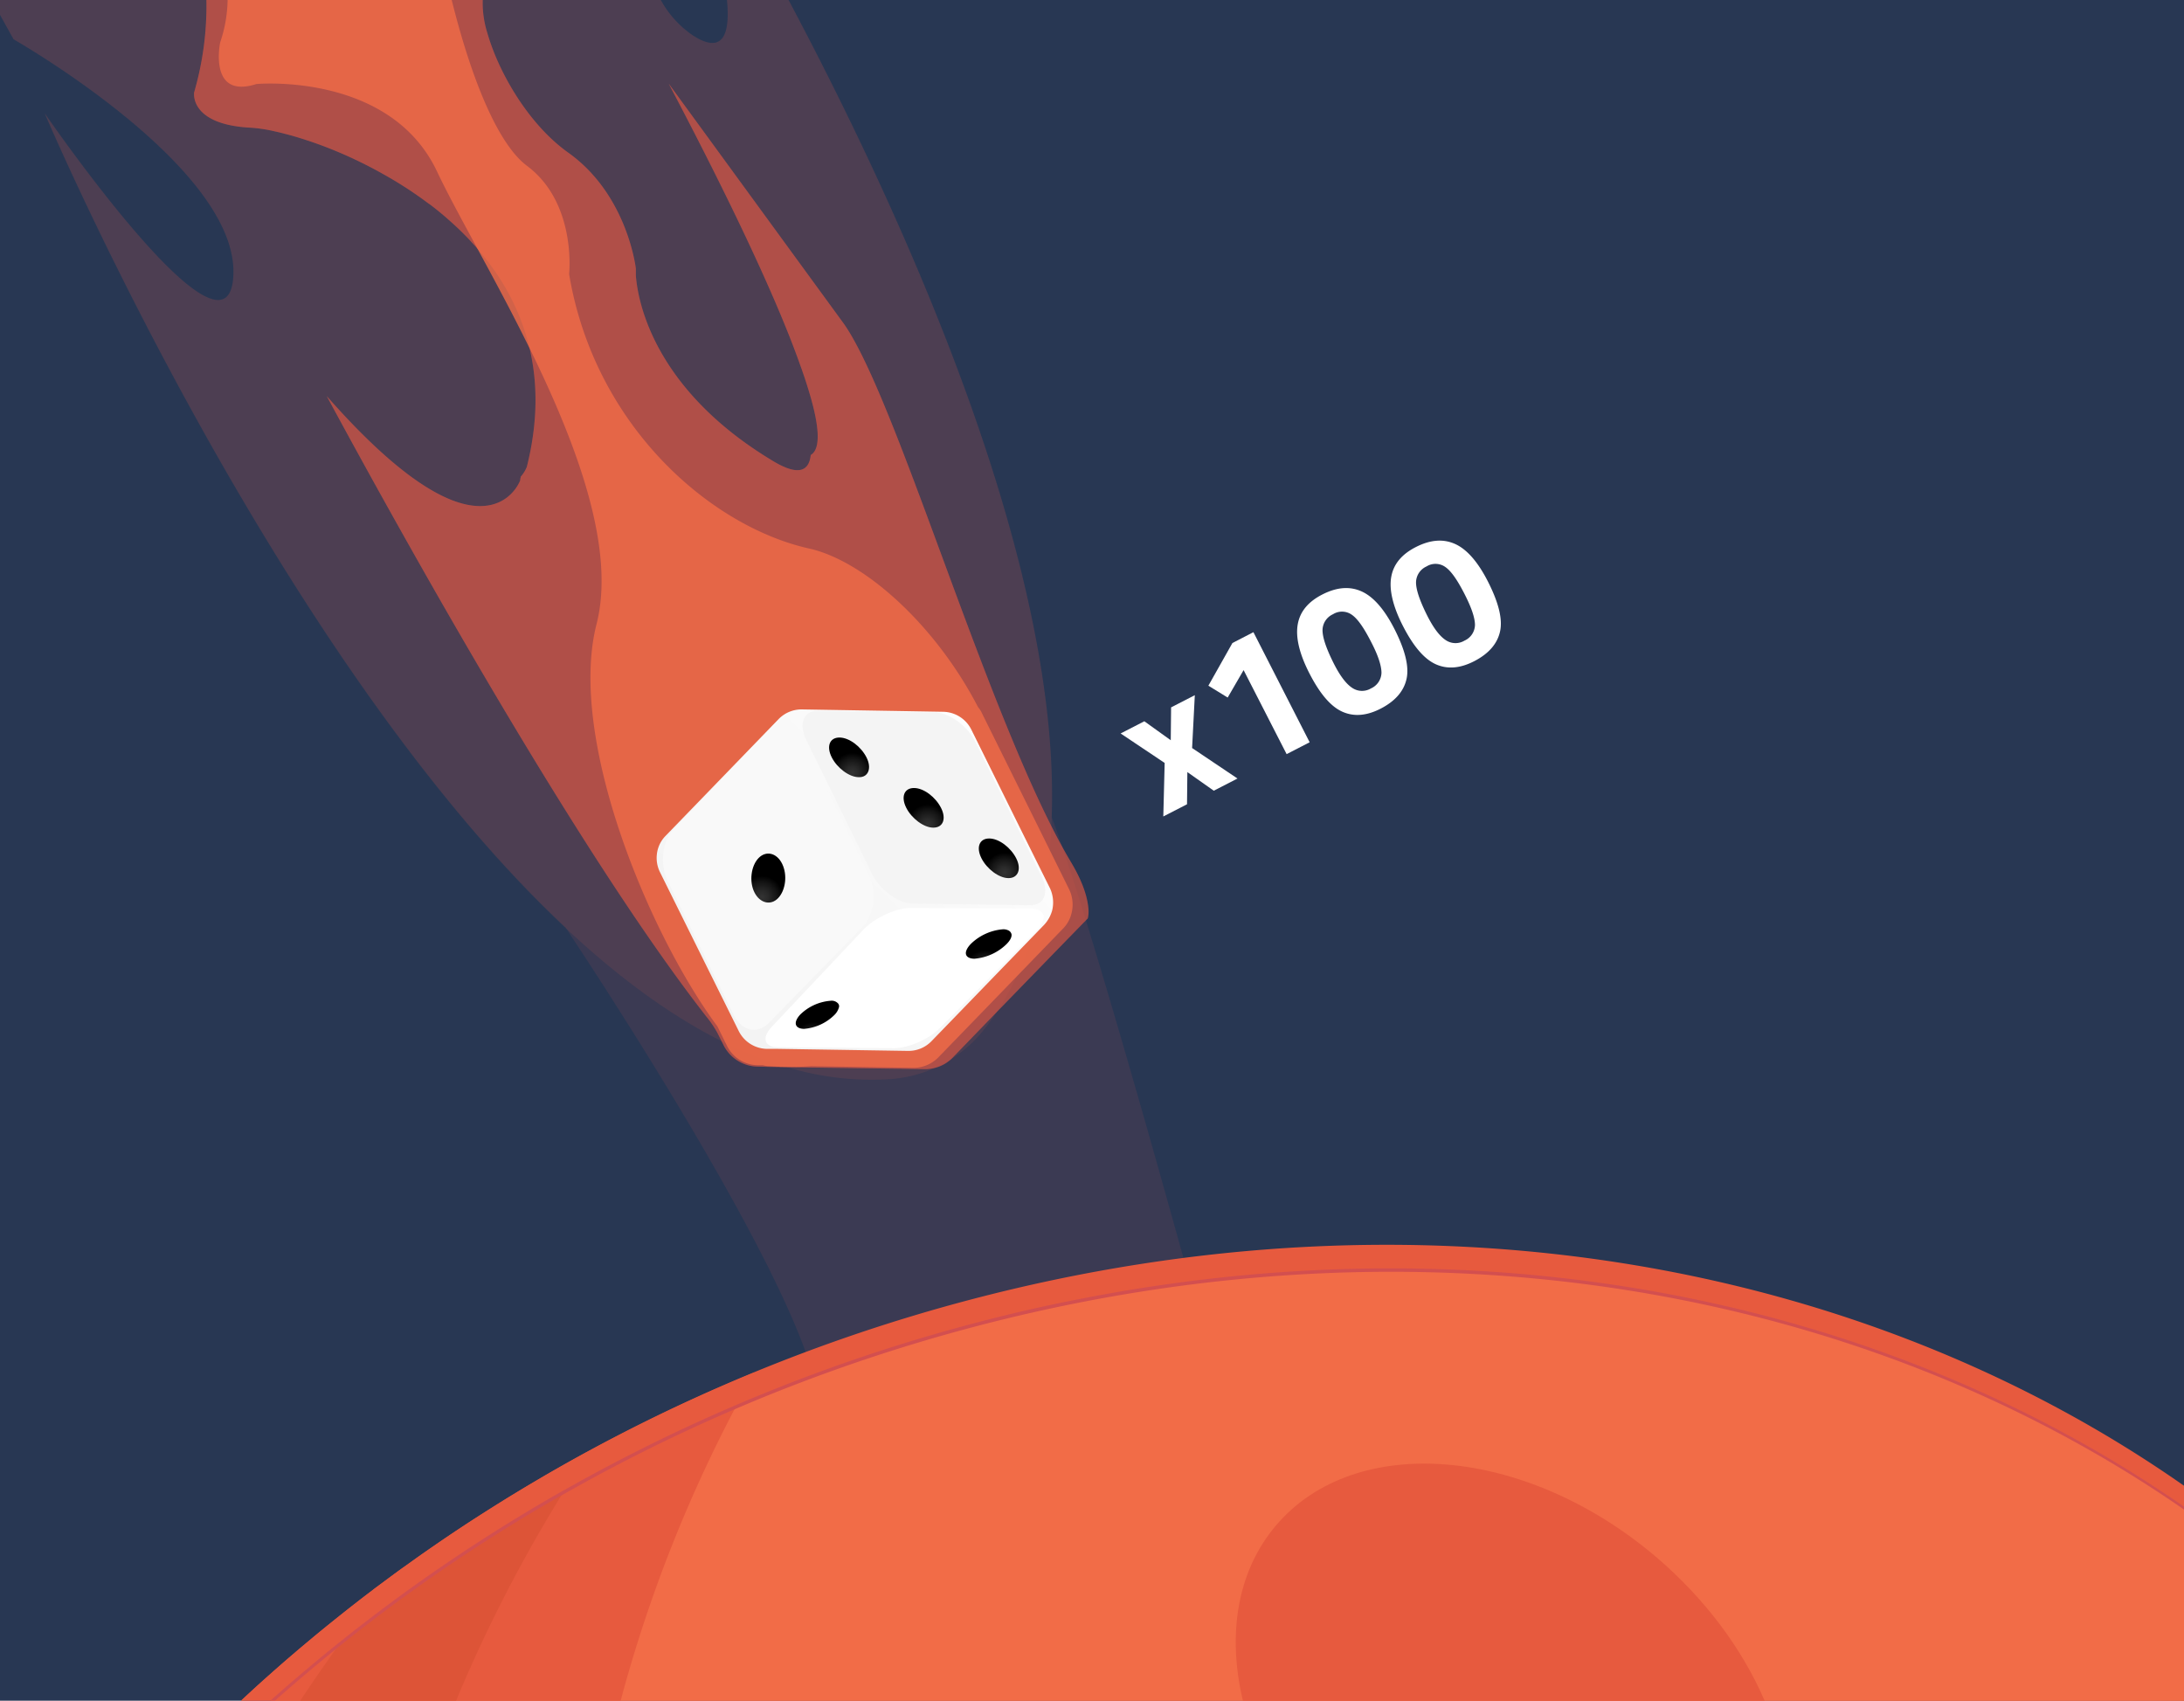 <svg xmlns="http://www.w3.org/2000/svg" xmlns:xlink="http://www.w3.org/1999/xlink" viewBox="0 0 644.7 502"><defs><style>.cls-1{fill:#283753;}.cls-2,.cls-8{fill:#e75656;}.cls-2,.cls-7{opacity:0.1;}.cls-10,.cls-2,.cls-7,.cls-8,.cls-9{isolation:isolate;}.cls-10,.cls-3,.cls-7{fill:#f26c47;}.cls-4,.cls-9{fill:#e75a3e;}.cls-5{fill:#dd5437;}.cls-6{fill:#d34f4f;}.cls-8{opacity:0.3;}.cls-9{opacity:0.5;}.cls-10{opacity:0.8;}.cls-11{fill:url(#linear-gradient);}.cls-12{fill:#f4f4f4;}.cls-13{fill:url(#radial-gradient);}.cls-14{fill:url(#radial-gradient-2);}.cls-15{fill:url(#radial-gradient-3);}.cls-16{fill:#fff;}.cls-17{fill:url(#radial-gradient-4);}.cls-18{fill:url(#radial-gradient-5);}.cls-19{fill:#f9f9f9;}.cls-20{fill:url(#radial-gradient-6);}</style><linearGradient id="linear-gradient" x1="206.08" y1="195.24" x2="294.36" y2="284.74" gradientTransform="matrix(1, 0, 0, -1, 0, 502)" gradientUnits="userSpaceOnUse"><stop offset="0" stop-color="#f2f2f2"/><stop offset="0.6" stop-color="#f8f8f8"/><stop offset="1" stop-color="#fff"/></linearGradient><radialGradient id="radial-gradient" cx="2064.87" cy="972.99" r="5.85" gradientTransform="matrix(-0.4, 0.92, 0.92, 0.4, 182.36, -2060.8)" gradientUnits="userSpaceOnUse"><stop offset="0" stop-color="#333"/><stop offset="0.27" stop-color="#2a2a2a"/><stop offset="0.71" stop-color="#131313"/><stop offset="1"/></radialGradient><radialGradient id="radial-gradient-2" cx="2073.97" cy="1025.8" r="5.87" xlink:href="#radial-gradient"/><radialGradient id="radial-gradient-3" cx="2070.02" cy="999.37" r="5.86" xlink:href="#radial-gradient"/><radialGradient id="radial-gradient-4" cx="2141.7" cy="993.82" r="5.4" xlink:href="#radial-gradient"/><radialGradient id="radial-gradient-5" cx="2102.39" cy="1031.85" r="5.66" xlink:href="#radial-gradient"/><radialGradient id="radial-gradient-6" cx="2109.03" cy="963.19" r="6.23" xlink:href="#radial-gradient"/></defs><title>Dice</title><g id="Layer_2" data-name="Layer 2"><g id="Layer_1-2" data-name="Layer 1"><rect class="cls-1" width="644.7" height="502"/><path class="cls-2" d="M350.7,376.2,240,405.9c-10.8-39.3-73-132-73-132h.1C81.2,193.6,13.2,33.4,13.2,33.4S67.8,112.9,68.9,81,4,11.6,4,11.6L0,4.39V0H195.08a30.17,30.17,0,0,0,9.52,10.5c8.73,5.6,11-.17,10-10.5h18.19c34.22,64.43,80.33,166,77.67,241.2C321.8,270.9,350.7,376.3,350.7,376.2Z"/><path class="cls-3" d="M644.7,444.55V502H79.92q10.15-9.08,20.89-17.65a500.89,500.89,0,0,1,65.76-44.47l.06,0A508.31,508.31,0,0,1,288,390.5q15.6-4.11,31.11-7.14,7.67-1.51,15.32-2.75C450.82,361.59,561.41,386.78,644.7,444.55Z"/><path class="cls-3" d="M644.7,444.55V502H79.92q10.15-9.08,20.89-17.65a500.89,500.89,0,0,1,65.76-44.47l.06,0A508.31,508.31,0,0,1,288,390.5q15.6-4.11,31.11-7.14,7.67-1.51,15.32-2.75C450.82,361.59,561.41,386.78,644.7,444.55Z"/><path class="cls-4" d="M159.7,436.24a506.58,506.58,0,0,1,63-31.14l-.77,1.38q-2.24,4-4.39,8.14a.05.05,0,0,0,0,0c-.25.45-.48.9-.71,1.35a416.52,416.52,0,0,0-33.61,86h-112c1-.93,2-1.86,3-2.78,1.9-1.75,3.81-3.47,5.75-5.18.88-.79,1.77-1.57,2.66-2.35,1.47-1.29,2.94-2.56,4.43-3.82.84-.73,1.68-1.44,2.53-2.15l3.14-2.63q5-4.12,10.07-8.12c.71-.56,1.42-1.12,2.14-1.67,1.61-1.27,3.24-2.51,4.87-3.74,1-.8,2.11-1.59,3.17-2.38s2.08-1.55,3.13-2.31a7,7,0,0,1,.64-.47c1-.76,2.09-1.53,3.15-2.28s2.33-1.67,3.5-2.5c2.34-1.65,4.69-3.28,7.07-4.9q5.34-3.64,10.79-7.14,3.65-2.34,7.32-4.62t7.42-4.51Z"/><path class="cls-5" d="M174,428.3l-1,1.55q-3.27,4.95-6.38,10s0,0,0,.05c-.35.55-.69,1.11-1,1.66a432.43,432.43,0,0,0-31,60.46h-46q5-7.54,10.28-14.94c.65-.91,1.31-1.81,2-2.71l0-.07q5.94-8.17,12.3-16.12c.67-.86,1.35-1.71,2-2.56A522.28,522.28,0,0,1,174,428.3Z"/><path class="cls-4" d="M520.9,502h-154c-4.64-19.41-1.77-38.13,9.74-51.7,23.4-27.6,73.61-23.47,112.15,9.21C503.47,472,514.37,486.87,520.9,502Z"/><path class="cls-6" d="M644.7,439.44v6.14c-94.3-65.37-223.54-89-356.6-54.08a507,507,0,0,0-122.5,50l-.06,0a502.4,502.4,0,0,0-66.7,45.52q-9,7.29-17.64,14.94H72.42a493.85,493.85,0,0,1,40.74-33.84A501.8,501.8,0,0,1,173,429.85l.05,0A508.12,508.12,0,0,1,287,384.6C420.55,349.52,550.31,373.47,644.7,439.44Z"/><path class="cls-4" d="M644.7,438.55v6.17c-83.28-57.82-193.86-83.07-310.27-64.11q-7.65,1.25-15.32,2.75-15.56,3-31.21,7.14a508.14,508.14,0,0,0-121.24,49.29l-.06,0a501.22,501.22,0,0,0-65.74,44.45q-10.77,8.6-21,17.72H71.17c1-.93,2-1.86,3-2.78,1.9-1.75,3.81-3.47,5.75-5.18.88-.79,1.77-1.57,2.66-2.35,1.47-1.29,2.94-2.56,4.43-3.82.84-.73,1.68-1.44,2.53-2.15l3.14-2.63q5-4.12,10.07-8.12c.71-.56,1.42-1.12,2.14-1.67,1.61-1.27,3.24-2.51,4.87-3.74,1-.8,2.11-1.59,3.17-2.38s2.08-1.55,3.13-2.31a7,7,0,0,1,.64-.47c1-.76,2.09-1.53,3.15-2.28s2.33-1.67,3.5-2.5c2.34-1.65,4.69-3.28,7.07-4.9q5.34-3.64,10.79-7.14,3.65-2.34,7.32-4.62c2.45-1.53,4.93-3,7.42-4.51l3.74-2.21a507,507,0,0,1,127-52.64C420.41,348.43,550.29,372.45,644.7,438.55Z"/><path class="cls-7" d="M310.34,243.82q-.16,3.56-.51,7-.42,4.51-1.12,8.86c-.1.6-.2,1.2-.31,1.8-.25,1.45-.53,2.89-.83,4.31-.21,1-.43,2-.67,3-.55,2.31-1.17,4.57-1.86,6.8-.11.35-.21.69-.34,1a90.54,90.54,0,0,1-4.54,11.57,82.2,82.2,0,0,1-5.62,10.06c-.13.21-.27.42-.41.62-1.17,1.76-2.41,3.48-3.73,5.14a38.63,38.63,0,0,1-9.76,8.74l0,0c-.24.15-.48.3-.73.44h0a37.24,37.24,0,0,1-3.3,1.76l-.46.21a38.76,38.76,0,0,1-13.61,3.42A86.25,86.25,0,0,1,232.35,315l-.21-.07-.14,0a117,117,0,0,1-17.84-7.06l-1.28-.64-.06,0c-2.26-1.13-4.52-2.35-6.77-3.64C103.2,244.61,14,35.41,13.21,33.51c.7,1,54.6,79.18,55.69,47.49C70,49.1,4,11.6,4,11.6L0,4.37V0H195.05a30.14,30.14,0,0,0,9.55,10.5c8.73,5.6,11-.17,10-10.5h18.17C267.41,65.19,314.17,168.35,310.34,243.82Z"/><path class="cls-8" d="M321.1,271.1l-.1.1-.2.2-7.7,7.9-19,19.56L281.2,312.2c-.18.19-.37.37-.56.54l0,0a10.78,10.78,0,0,1-4.5,2.42,11.61,11.61,0,0,1-3.11.42L232.35,315l-5-.08-3.9-.1a11.13,11.13,0,0,1-5.19-1.44c-.19-.1-.36-.2-.53-.31a11.45,11.45,0,0,1-4.08-4.45l-.72-1.43-.78-1.57c-.5-1-1-1.88-1.61-2.79a.57.57,0,0,1-.08-.13,29,29,0,0,0-1.91-2.58c-38.7-49.6-90.8-143.8-112.1-183.2l.12.13c14.1,16,24.88,24.65,33.06,28.86.85.44,1.66.82,2.46,1.17.54.24,1.07.46,1.58.65l.65.24c15.06,5.33,19.23-6.15,19.23-6.15a3.24,3.24,0,0,1,.16-.93c0-.05,0-.11,0-.17l.17-.21a9.85,9.85,0,0,0,1.63-2.69c3.3-13.09,3.24-24.72.83-35A66.41,66.41,0,0,0,146,79.89l-.65-.92c-.41-.58-.84-1.16-1.27-1.72q-1.53-2-3.16-3.87l-.47-.55c-.47-.53-.94-1-1.43-1.57-.78-.85-1.58-1.67-2.39-2.48-1.55-1.55-3.16-3-4.81-4.45l-.06-.06q-2.47-2.14-5.05-4.08l-.06,0a115.15,115.15,0,0,0-13.32-8.68A128.32,128.32,0,0,0,99.19,44.6h0c-2.27-.94-4.47-1.78-6.58-2.51h0c-2.65-.92-5.16-1.7-7.46-2.32l-1.69-.44c-.77-.2-1.52-.38-2.24-.53A44.25,44.25,0,0,0,74.1,37.7c-18.3-.9-16.8-10.4-16.8-10.4A91.71,91.71,0,0,0,60.93,0h81.56a29.74,29.74,0,0,0,1.38,9.77c.26.91.56,1.85.88,2.8.17.51.36,1,.55,1.53,4.06,10.9,12.16,23.67,22.5,31,17.5,12.5,19.9,34.2,19.9,34.2s0,.35,0,1c0,.12,0,.25,0,.4s0,.22,0,.34,0,.19,0,.29c.56,7.39,5.1,33.53,40.52,54.77,7.3,4.4,10.6,3.1,11.1-1.8,3.29-1.92,2.41-9.56-1-20.31a.88.88,0,0,0-.05-.15c-.29-.94-.6-1.9-.94-2.89s-.64-1.89-1-2.86C227.88,84,210.05,48.68,197.4,24.7l.19.26L249.2,95.7c12.4,17.9,31,78,49.9,123.3,3.75,9,7.51,17.44,11.24,24.82,1.93,3.83,3.85,7.37,5.76,10.58,3.3,5.5,4.9,10.1,5.2,13.9A8.63,8.63,0,0,1,321.1,271.1Z"/><path class="cls-9" d="M321.1,271.1l-.1.1-.2.2-7.7,7.9-19,19.56L281.2,312.2c-.18.19-.37.37-.56.54l0,0a10.78,10.78,0,0,1-4.5,2.42,11.61,11.61,0,0,1-3.11.42L232.35,315l-5-.08-3.9-.1a11.13,11.13,0,0,1-5.19-1.44c-.19-.1-.36-.2-.53-.31a11.45,11.45,0,0,1-4.08-4.45l-.72-1.43-.78-1.57c-.5-1-1-1.88-1.61-2.79a.57.57,0,0,1-.08-.13,29,29,0,0,0-1.91-2.58c-38.7-49.6-90.8-143.8-112.1-183.2l.12.13c14.1,16,24.88,24.65,33.06,28.86.85.44,1.66.82,2.46,1.17.54.24,1.07.46,1.58.65l.65.24c15.06,5.33,19.23-6.15,19.23-6.15a3.24,3.24,0,0,1,.16-.93c0-.05,0-.11,0-.17l.17-.21a9.85,9.85,0,0,0,1.63-2.69c3.3-13.09,3.24-24.72.83-35A66.41,66.41,0,0,0,146,79.89l-.65-.92c-.41-.58-.84-1.16-1.27-1.72q-1.53-2-3.16-3.87l-.47-.55c-.47-.53-.94-1-1.43-1.57-.78-.85-1.58-1.67-2.39-2.48-1.55-1.55-3.16-3-4.81-4.45l-.06-.06q-2.47-2.14-5.05-4.08l-.06,0a115.15,115.15,0,0,0-13.32-8.68A128.32,128.32,0,0,0,99.19,44.6h0c-2.27-.94-4.47-1.78-6.58-2.51h0c-2.65-.92-5.16-1.7-7.46-2.32l-1.69-.44c-.77-.2-1.52-.38-2.24-.53A44.25,44.25,0,0,0,74.1,37.7c-18.3-.9-16.8-10.4-16.8-10.4A91.71,91.71,0,0,0,60.93,0h81.56a29.74,29.74,0,0,0,1.38,9.77c.26.91.56,1.85.88,2.8.17.51.36,1,.55,1.53,4.06,10.9,12.16,23.67,22.5,31,17.5,12.5,19.9,34.2,19.9,34.2s0,.35,0,1c0,.12,0,.25,0,.4s0,.22,0,.34,0,.19,0,.29c.56,7.39,5.1,33.53,40.52,54.77,7.3,4.4,10.6,3.1,11.1-1.8,3.29-1.92,2.41-9.56-1-20.31a.88.88,0,0,0-.05-.15c-.29-.94-.6-1.9-.94-2.89s-.64-1.89-1-2.86C227.88,84,210.05,48.68,197.4,24.7l.19.26L249.2,95.7c12.4,17.9,31,78,49.9,123.3,3.75,9,7.51,17.44,11.24,24.82,1.93,3.83,3.85,7.37,5.76,10.58,3.3,5.5,4.9,10.1,5.2,13.9A8.63,8.63,0,0,1,321.1,271.1Z"/><path class="cls-10" d="M316.3,269.6a9.68,9.68,0,0,1-2.6,4.6l-13.54,14L277.1,312a10.35,10.35,0,0,1-7.6,3.2l-30-.5c-1.58.13-3.08.19-4.49.22h0c-1,0-2,0-2.86,0s-1.81,0-2.63-.07h-.14l-2.17-.13a6.45,6.45,0,0,1-2-.3h-1.5a10.25,10.25,0,0,1-9.1-5.7l-.44-.89L211.8,303c-20.4-27.5-44.3-85.2-35.7-118.8,5.72-22.44-6-53.32-19.64-81.15,0-.08-.08-.16-.13-.24-5.13-10.45-10.54-20.47-15.4-29.43-4.76-8.79-9-16.58-11.93-22.78C115.1,21.2,75.7,24.8,75.7,24.8,61.4,29.4,65,12.5,65,12.5A40.8,40.8,0,0,0,67.19,0h66.15c6.15,24.68,14,42.78,22.16,48.9,14.8,11,12.5,32,12.5,32,7.5,44.9,41.8,74.5,70.8,81,16.3,3.6,37.3,22.5,49.9,46.8a7.61,7.61,0,0,1,1.2,1.9l16.4,33.1,3.53,7.14,5.67,11.46A10.38,10.38,0,0,1,316.3,269.6Z"/><path class="cls-11" d="M310.6,268.7a10.22,10.22,0,0,1-2.3,4.2L275,307.3a9.44,9.44,0,0,1-6.9,2.9l-38.5-.6h-3.2a9.48,9.48,0,0,1-8.3-5.2l-23.3-47a9.45,9.45,0,0,1-.9-5.2,9.14,9.14,0,0,1,2.6-5.5l33.3-34.4a9.44,9.44,0,0,1,6.9-2.9l41.7.7a9.48,9.48,0,0,1,8.3,5.2l14.9,30.1,8.4,16.9A10,10,0,0,1,310.6,268.7Z"/><path class="cls-12" d="M257.4,257.9,238,218.4c-2.3-4.8-.8-8.6,3.4-8.6l34.7.5c4.2.1,9.6,4,11.9,8.8l19.4,39.5c2.4,4.8.9,8.7-3.4,8.6l-34.7-.5C265.1,266.6,259.7,262.7,257.4,257.9Z"/><path class="cls-13" d="M253.5,229.4c-2.8,0-6.4-2.7-8-5.9s-.6-5.8,2.3-5.8,6.4,2.7,8,5.9S256.3,229.5,253.5,229.4Z"/><path class="cls-14" d="M297.7,259.2c-2.8,0-6.4-2.7-8-5.9s-.6-5.8,2.3-5.8,6.4,2.7,8,5.9S300.5,259.2,297.7,259.2Z"/><path class="cls-15" d="M275.5,244.3c-2.8,0-6.4-2.7-8-5.9s-.6-5.8,2.3-5.8,6.4,2.7,8,5.9S278.4,244.3,275.5,244.3Z"/><path class="cls-16" d="M254.7,274.6,227.9,303c-3.2,3.4-2.3,6.1,1.8,6.1l34.2.3c4.2,0,10.3-2.6,13.6-6l28.3-28.6c3.6-3.6,2.9-6.5-1.5-6.6l-35.8-.2C264.3,268.1,258,271,254.7,274.6Z"/><path class="cls-17" d="M236.2,299.5a14.35,14.35,0,0,1,9-4.1,2.54,2.54,0,0,1,2.1.7,1.24,1.24,0,0,1,.3,1.4,5,5,0,0,1-1.3,2.1,14.35,14.35,0,0,1-9,4.1C234.6,303.6,234.1,301.8,236.2,299.5Z"/><path class="cls-18" d="M286.6,278.6a15.33,15.33,0,0,1,9.5-4.3,3.34,3.34,0,0,1,1.5.3,1.68,1.68,0,0,1,1,1.2c.1.8-.4,1.8-1.5,2.9a15.33,15.33,0,0,1-9.5,4.3C284.7,282.9,284.3,281,286.6,278.6Z"/><path class="cls-19" d="M198.8,244.8l27.8-28.9c3.4-3.5,8.1-2.4,10.5,2.5l19.4,40.1c2.4,4.8,1.5,11.6-1.9,15.1L226.9,302c-3.4,3.4-8,2.3-10.3-2.4l-19.5-39.5C194.7,255,195.5,248.3,198.8,244.8Z"/><path class="cls-20" d="M222.7,263.4c-1.6-3.2-1-7.8,1.2-10.1s5.4-1.6,7,1.7,1,7.8-1.2,10.1S224.3,266.6,222.7,263.4Z"/><path class="cls-16" d="M330.8,216.5l7-3.6,7.8,5.6.1-9.7,7-3.6-.8,15.6,13.4,9-7,3.6-7.8-5.5-.1,9.5-7,3.6.4-15.8Z"/><path class="cls-16" d="M370,186.6l16.6,32.5-6.8,3.5-12.7-24.8-4.7,8.1-5.7-3.5,7.1-12.6Z"/><path class="cls-16" d="M383.1,184.2c.7-3.8,3.2-6.7,7.4-8.8s8-2.4,11.5-.8,6.8,5.4,9.8,11.4,4.2,10.8,3.4,14.4-3.3,6.5-7.5,8.7-8,2.5-11.4,1-6.6-5.2-9.7-11.2S382.4,188,383.1,184.2Zm21.6,5.2c-2.1-4.1-3.9-6.7-5.6-7.9a5,5,0,0,0-5.6-.2,5.23,5.23,0,0,0-3.1,4.7c0,2.1,1,5.1,3,9.2s3.9,6.6,5.7,7.8a5.15,5.15,0,0,0,5.6.2,5.2,5.2,0,0,0,3.1-4.6C407.8,196.5,406.8,193.4,404.7,189.4Z"/><path class="cls-16" d="M410.7,170.2c.7-3.8,3.2-6.7,7.4-8.8s8-2.4,11.5-.8,6.8,5.4,9.8,11.4,4.2,10.8,3.4,14.4-3.3,6.5-7.5,8.7-8,2.5-11.4,1-6.6-5.2-9.7-11.2S410,173.9,410.7,170.2Zm21.6,5.1c-2.1-4.1-3.9-6.7-5.6-7.9a5,5,0,0,0-5.6-.2,5.23,5.23,0,0,0-3.1,4.7c0,2.1,1,5.1,3,9.2s3.9,6.6,5.7,7.8a5.15,5.15,0,0,0,5.6.2,5.2,5.2,0,0,0,3.1-4.6C435.4,182.4,434.4,179.4,432.3,175.3Z"/></g></g></svg>
